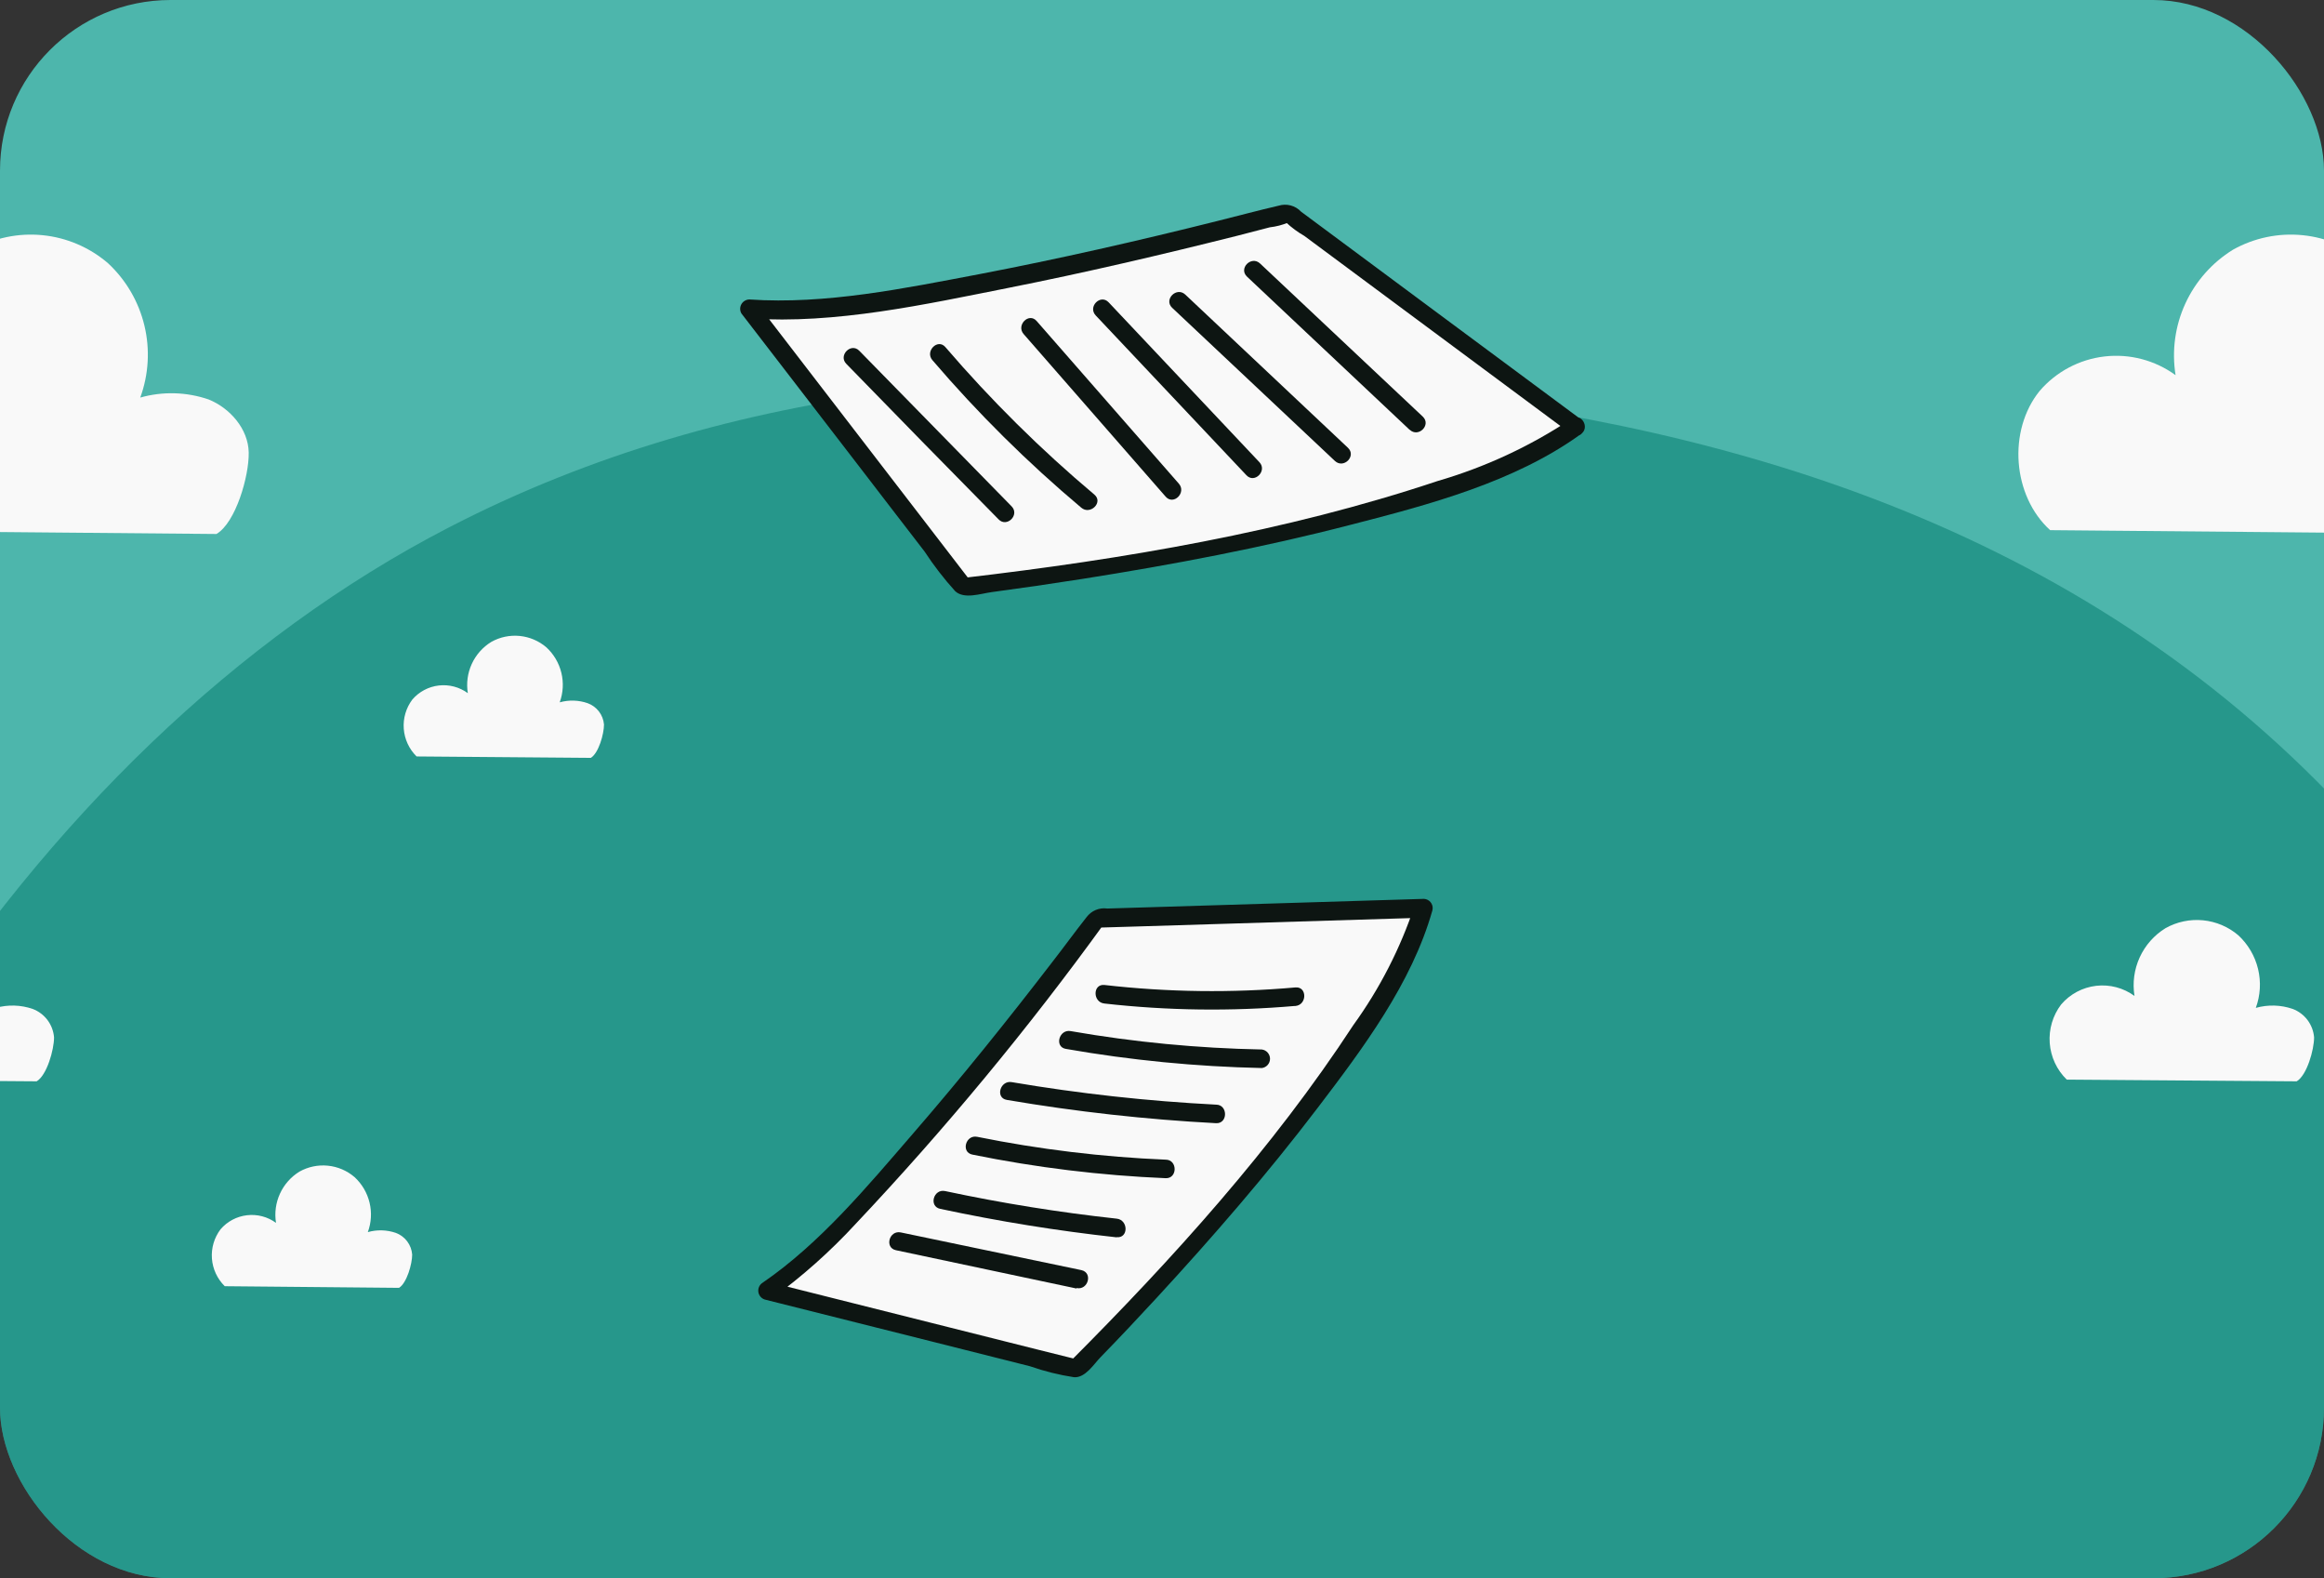 <svg width="327" height="222" viewBox="0 0 327 222" fill="none" xmlns="http://www.w3.org/2000/svg"><rect x="0" y="0" width="327" height="222" fill="#333333" stroke="none"/><g clip-path="url(#clip0_2087_7530)"><rect width="327" height="222" rx="24" fill="#4DB6AC"/><path d="M157.337 486.369C120.687 494.169 61.667 490.289 27.937 471.299C-5.793 452.309 -33.223 415.749 -46.693 371.869C-57.753 335.799 -59.463 295.599 -53.963 257.509C-42.203 176.579 3.467 105.059 63.107 74.219C103.547 53.289 148.417 50.539 191.927 54.579C240.267 59.069 290.207 72.829 327.927 111.859C360.677 145.799 381.537 197.859 383.927 251.699C386.317 305.539 370.287 360.319 340.797 398.849C317.517 429.249 286.917 449.159 255.167 461.849C223.417 474.539 190.287 480.489 157.347 486.379" fill="#00796B" fill-opacity="0.5"/><path d="M200.204 127.732L154.297 129.155C154.297 129.155 123.067 171.312 107.98 181.549L151.495 192.477C151.495 192.477 194.19 149.802 200.204 127.732Z" fill="#F9F9F9"/><path d="M200.204 129.09L160.073 130.319L154.297 130.491L155.417 129.844C144.69 144.666 133.013 158.777 120.459 172.088C116.844 176.02 112.844 179.579 108.519 182.713C108.519 181.916 108.325 181.118 108.217 180.342L146.214 189.89L151.753 191.269L150.482 191.614C164.987 177.088 179.147 161.441 190.419 144.198C194.133 139.067 197.04 133.398 199.04 127.387C199.131 127.056 199.351 126.774 199.65 126.605C199.949 126.435 200.303 126.391 200.635 126.482C200.966 126.574 201.248 126.793 201.418 127.092C201.587 127.391 201.631 127.746 201.54 128.077C198.652 138.293 191.777 147.474 185.419 155.815C178.349 165.105 170.677 173.963 162.767 182.541C160.159 185.364 157.551 188.144 154.879 190.882C153.909 191.873 152.723 193.834 151.128 193.726C149.009 193.403 146.923 192.883 144.9 192.175L131.128 188.705L107.614 182.799C107.373 182.724 107.16 182.582 106.998 182.389C106.837 182.196 106.734 181.96 106.702 181.711C106.671 181.461 106.711 181.207 106.819 180.98C106.927 180.753 107.098 180.561 107.312 180.428C115.394 174.889 122.032 166.893 128.39 159.544C135.223 151.656 141.775 143.509 148.133 135.233C149.727 133.185 151.258 131.073 152.874 129.025C153.205 128.574 153.653 128.221 154.169 128.004C154.686 127.788 155.251 127.716 155.805 127.797L179.147 127.086L200.29 126.439C200.641 126.451 200.974 126.601 201.215 126.858C201.455 127.114 201.584 127.456 201.572 127.808C201.561 128.159 201.41 128.492 201.154 128.732C200.897 128.973 200.555 129.102 200.204 129.09Z" fill="#0D1512"/><path d="M151.473 181.247L126.063 175.859C124.425 175.514 125.114 173.014 126.752 173.359L152.163 178.661C153.801 179.027 153.111 181.527 151.473 181.182V181.247Z" fill="#0D1512"/><path d="M157.12 174.049C148.782 173.134 140.495 171.796 132.292 170.04C130.654 169.696 131.343 167.196 132.981 167.54C140.957 169.242 149.013 170.537 157.12 171.42C158.78 171.592 158.801 174.2 157.12 174.028V174.049Z" fill="#0D1512"/><path d="M164.017 165.729C154.877 165.346 145.782 164.237 136.818 162.41C135.18 162.087 135.87 159.565 137.508 159.91C146.246 161.678 155.11 162.752 164.017 163.122C165.698 163.122 165.698 165.794 164.017 165.729Z" fill="#0D1512"/><path d="M171.108 157.992C161.239 157.473 151.409 156.379 141.667 154.716C140.008 154.436 140.719 151.936 142.357 152.216C151.871 153.832 161.471 154.89 171.108 155.384C172.789 155.384 172.789 158.079 171.108 157.992Z" fill="#0D1512"/><path d="M177.552 150.234C168.301 150.037 159.079 149.137 149.964 147.54C148.326 147.26 149.016 144.738 150.654 145.04C159.541 146.589 168.533 147.454 177.552 147.626C177.869 147.667 178.16 147.822 178.371 148.062C178.582 148.302 178.699 148.61 178.699 148.93C178.699 149.25 178.582 149.558 178.371 149.798C178.16 150.038 177.869 150.193 177.552 150.234Z" fill="#0D1512"/><path d="M182.165 141.504C173.253 142.277 164.286 142.161 155.397 141.159C153.737 140.987 153.737 138.379 155.397 138.551C164.321 139.571 173.325 139.687 182.273 138.896C183.932 138.745 183.932 141.353 182.273 141.504H182.165Z" fill="#0D1512"/><path d="M221.778 59.95L181.259 29.948C181.259 29.948 125.588 45.035 105.544 43.483L135.718 82.58C135.718 82.58 201.475 74.821 221.778 59.95Z" fill="#F9F9F9"/><path d="M221.11 61.07L183.522 33.181C182.605 32.655 181.752 32.026 180.979 31.306C180.418 30.594 181.733 30.918 181.259 31.306C180.433 31.649 179.562 31.874 178.673 31.974L174.017 33.181C163.37 35.853 152.68 38.353 141.925 40.487C130.179 42.815 117.571 45.617 105.523 44.797C105.911 44.151 106.277 43.504 106.644 42.858C115.437 54.266 124.216 65.675 132.981 77.083L136.71 81.933L135.589 81.286C157.982 78.678 180.849 74.82 202.273 67.665C208.96 65.722 215.312 62.771 221.11 58.914C222.489 57.945 223.782 60.186 222.425 61.07C213.135 67.794 201.109 70.984 190.096 73.807C177.638 77.04 164.965 79.433 152.271 81.437C147.96 82.112 143.714 82.73 139.533 83.29C137.938 83.506 135.675 84.325 134.404 83.161C132.823 81.416 131.382 79.549 130.093 77.579C126.925 73.484 123.778 69.368 120.61 65.251L104.316 44.086C104.204 43.888 104.145 43.664 104.146 43.436C104.147 43.209 104.206 42.985 104.319 42.787C104.432 42.59 104.595 42.425 104.791 42.308C104.986 42.192 105.209 42.129 105.437 42.125C116.213 42.858 127.291 40.552 137.766 38.569C149.016 36.413 160.181 33.87 171.28 31.09C174.147 30.379 177.013 29.603 179.901 28.935C180.455 28.763 181.046 28.75 181.606 28.899C182.167 29.048 182.674 29.351 183.069 29.775L203.717 45.099L222.317 58.893C223.761 59.82 222.468 62.083 221.11 61.07Z" fill="#0D1512"/><path d="M140.503 73.053C133.319 65.769 126.178 58.477 119.08 51.178C117.916 49.992 119.748 48.139 120.912 49.346L142.335 71.222C143.521 72.428 141.667 74.26 140.503 73.053Z" fill="#0D1512"/><path d="M152.142 71.415C144.602 65.082 137.596 58.14 131.193 50.66C130.115 49.41 131.947 47.556 133.025 48.828C139.441 56.303 146.454 63.244 153.995 69.583C155.267 70.66 153.414 72.492 152.142 71.415Z" fill="#0D1512"/><path d="M164.016 69.864L144.037 46.996C142.938 45.746 144.77 43.893 145.869 45.164L165.87 68.032C166.969 69.282 165.137 71.135 164.016 69.864Z" fill="#0D1512"/><path d="M175.376 66.846L154.168 44.367C153.025 43.138 154.857 41.306 156 42.535L177.207 65.014C178.35 66.221 176.518 68.074 175.376 66.846Z" fill="#0D1512"/><path d="M187.832 64.841L164.922 43.289C163.715 42.125 165.547 40.293 166.775 41.435L189.664 62.988C190.893 64.152 189.061 65.984 187.832 64.841Z" fill="#0D1512"/><path d="M198.351 60.466L175.462 38.914C174.233 37.75 176.065 35.918 177.294 37.06L200.204 58.613C201.411 59.777 199.579 61.608 198.351 60.445V60.466Z" fill="#0D1512"/><path d="M-27.194 151.863C-28.593 150.501 -29.445 148.674 -29.59 146.727C-29.736 144.78 -29.165 142.848 -27.984 141.293C-26.732 139.828 -24.973 138.891 -23.059 138.668C-21.145 138.446 -19.218 138.955 -17.664 140.093C-17.963 138.251 -17.708 136.362 -16.931 134.665C-16.155 132.969 -14.893 131.541 -13.304 130.563C-11.698 129.661 -9.855 129.273 -8.022 129.452C-6.189 129.631 -4.455 130.367 -3.054 131.563C-1.682 132.832 -0.717 134.479 -0.279 136.295C0.159 138.112 0.049 140.018 -0.594 141.773C1.114 141.291 2.929 141.343 4.606 141.923C5.433 142.238 6.154 142.78 6.685 143.488C7.216 144.196 7.535 145.041 7.606 145.923C7.606 147.643 6.606 151.243 5.156 152.103L-27.194 151.863Z" fill="#F9F9F9"/><path d="M58.616 106.403C57.564 105.369 56.923 103.987 56.812 102.516C56.702 101.044 57.13 99.583 58.016 98.403C58.965 97.298 60.297 96.591 61.745 96.424C63.192 96.257 64.65 96.643 65.826 97.503C65.599 96.109 65.792 94.68 66.379 93.396C66.967 92.112 67.923 91.032 69.126 90.293C70.342 89.61 71.739 89.317 73.127 89.455C74.515 89.593 75.828 90.154 76.886 91.063C77.925 92.024 78.656 93.27 78.989 94.645C79.322 96.021 79.24 97.464 78.756 98.793C80.047 98.431 81.419 98.473 82.686 98.913C83.316 99.141 83.867 99.545 84.274 100.077C84.682 100.609 84.929 101.246 84.986 101.913C84.986 103.223 84.246 105.913 83.136 106.603L58.616 106.403Z" fill="#F9F9F9"/><path d="M31.626 180.923C30.572 179.889 29.93 178.508 29.819 177.036C29.709 175.564 30.138 174.102 31.026 172.923C31.974 171.816 33.305 171.107 34.753 170.939C36.2 170.77 37.659 171.154 38.836 172.013C38.611 170.619 38.804 169.19 39.391 167.907C39.979 166.623 40.934 165.543 42.136 164.803C43.353 164.121 44.751 163.83 46.139 163.97C47.527 164.109 48.839 164.672 49.896 165.583C50.935 166.543 51.666 167.79 51.998 169.166C52.329 170.542 52.245 171.985 51.756 173.313C53.05 172.948 54.424 172.986 55.696 173.423C56.331 173.658 56.885 174.07 57.293 174.611C57.7 175.151 57.944 175.798 57.996 176.473C57.996 177.773 57.246 180.473 56.146 181.153L31.626 180.923Z" fill="#F9F9F9"/><path d="M-29.534 74.573C-34.834 69.763 -35.534 60.573 -31.004 54.983C-28.678 52.279 -25.419 50.55 -21.876 50.141C-18.333 49.731 -14.765 50.671 -11.884 52.773C-12.434 49.361 -11.959 45.864 -10.521 42.722C-9.083 39.581 -6.745 36.936 -3.804 35.123C-0.824 33.455 2.597 32.743 5.995 33.083C9.393 33.423 12.605 34.798 15.196 37.023C17.729 39.377 19.51 42.426 20.318 45.788C21.125 49.15 20.923 52.675 19.736 55.923C22.898 55.029 26.259 55.123 29.366 56.193C32.366 57.413 34.936 60.333 34.996 63.653C35.056 66.973 33.166 73.523 30.456 75.113L-29.534 74.573Z" fill="#F9F9F9"/><path d="M290.806 151.863C289.407 150.501 288.555 148.674 288.409 146.727C288.264 144.78 288.835 142.848 290.016 141.293C291.268 139.828 293.027 138.891 294.941 138.668C296.854 138.446 298.782 138.955 300.336 140.093C300.037 138.251 300.292 136.362 301.069 134.665C301.845 132.969 303.107 131.541 304.696 130.563C306.302 129.661 308.145 129.273 309.978 129.452C311.811 129.631 313.545 130.367 314.946 131.563C316.318 132.832 317.283 134.479 317.721 136.295C318.159 138.112 318.049 140.018 317.406 141.773C319.114 141.291 320.929 141.343 322.606 141.923C323.433 142.238 324.154 142.78 324.685 143.488C325.216 144.196 325.535 145.041 325.606 145.923C325.606 147.643 324.606 151.243 323.156 152.103L290.806 151.863Z" fill="#F9F9F9"/><path d="M288.466 74.573C283.166 69.763 282.466 60.573 286.996 54.983C289.322 52.279 292.581 50.55 296.124 50.141C299.667 49.731 303.235 50.671 306.116 52.773C305.566 49.361 306.041 45.864 307.479 42.722C308.917 39.581 311.255 36.936 314.196 35.123C317.176 33.455 320.597 32.743 323.995 33.083C327.393 33.423 330.605 34.798 333.196 37.023C335.728 39.377 337.51 42.426 338.318 45.788C339.125 49.15 338.923 52.675 337.736 55.923C340.899 55.029 344.259 55.123 347.366 56.193C350.366 57.413 352.936 60.333 352.996 63.653C353.056 66.973 351.166 73.523 348.456 75.113L288.466 74.573Z" fill="#F9F9F9"/></g><defs><clipPath id="clip0_2087_7530"><rect width="327" height="222" rx="24" fill="white"/></clipPath></defs></svg>